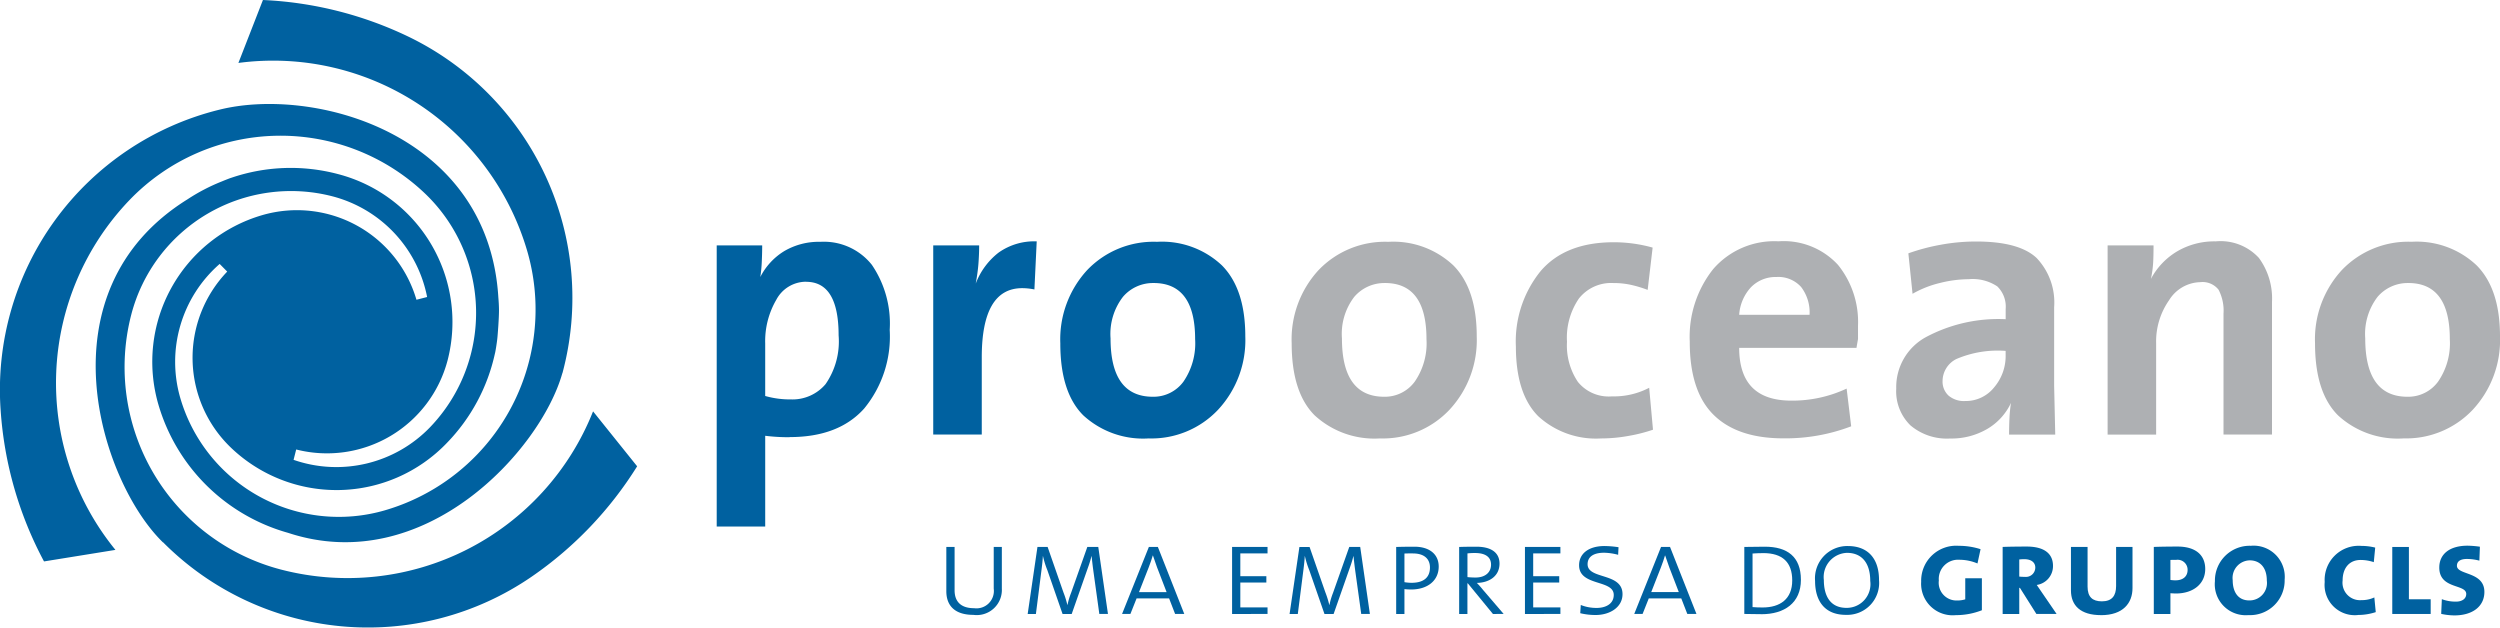 <svg xmlns="http://www.w3.org/2000/svg" width="228.639" height="57.396" viewBox="0 0 228.639 57.396">
  <g id="Group_2283" data-name="Group 2283" transform="translate(-1134.882 -8137.174)">
    <path id="Path_1973" data-name="Path 1973" d="M244.027,38.33a24.16,24.16,0,0,1-28.5,14.479A19.134,19.134,0,0,1,201.789,29.5a15.1,15.1,0,0,1,18.388-10.84,11.874,11.874,0,0,1,8.674,9.212l-.977.251a11.382,11.382,0,0,0-14.106-7.738,13.97,13.97,0,0,0-9.5,17.3A17.18,17.18,0,0,0,216.133,49.44c12.465,4.114,23.083-7.551,25.075-14.568l.03-.078A26.522,26.522,0,0,0,227.086,4.035,34.24,34.24,0,0,0,213.835.709l-2.244,5.756a24.211,24.211,0,0,1,26.414,17.2,19.128,19.128,0,0,1-13.016,23.715,15.1,15.1,0,0,1-18.712-10.27,11.883,11.883,0,0,1,3.6-12.262l.691.7a11.383,11.383,0,0,0,.329,16.091,13.967,13.967,0,0,0,19.741-.4,16.9,16.9,0,0,0,4.417-8.215c.03-.059.176-.958.216-1.363.024-.175.167-1.979.151-2.675-.005-.362-.027-.718-.057-1.075-.921-15.073-16.93-19.325-25.534-17.165a26.386,26.386,0,0,0-19.984,27.484,34.161,34.161,0,0,0,3.966,13.825L200.345,51a24.169,24.169,0,0,1,1.3-32.008,19.153,19.153,0,0,1,27.046-.553,15.092,15.092,0,0,1,.432,21.339,11.9,11.9,0,0,1-12.486,2.986l.24-.948a11.4,11.4,0,0,0,13.852-8.178A13.982,13.982,0,0,0,220.7,16.63a16.824,16.824,0,0,0-9.762.34c-.016-.005-.607.224-.84.324a17.289,17.289,0,0,0-3.145,1.633c-13.591,8.439-7.945,25.861-2.268,31.379l.019,0a26.425,26.425,0,0,0,33.7,3.148,34.2,34.2,0,0,0,9.654-10.1Z" transform="translate(945.094 8136.465)" fill="#0061a0"/>
    <path id="Path_1974" data-name="Path 1974" d="M222.244,12.551a3.082,3.082,0,0,0-2.727,1.65,7.516,7.516,0,0,0-1.015,4.006V23a8.2,8.2,0,0,0,2.343.313,3.954,3.954,0,0,0,3.18-1.4,6.86,6.86,0,0,0,1.191-4.463q0-4.892-2.972-4.892m-1.506,14.212a17.18,17.18,0,0,1-2.235-.13v8.3h-4.436V9.23h4.16c0,.418-.011.894-.035,1.428a12.575,12.575,0,0,1-.138,1.461,5.926,5.926,0,0,1,2.192-2.37,6.239,6.239,0,0,1,3.307-.848,5.6,5.6,0,0,1,4.7,2.1,9.535,9.535,0,0,1,1.636,5.958,10.379,10.379,0,0,1-2.341,7.195q-2.341,2.608-6.809,2.605" transform="translate(986.362 8150.389)" fill="#0061a0"/>
    <path id="Path_1975" data-name="Path 1975" d="M230.654,13.284a5.545,5.545,0,0,0-1.115-.119q-3.7,0-3.7,6.328v7.06H221.4V9.253h4.2c0,.535-.022,1.091-.065,1.66s-.13,1.18-.248,1.836a6.5,6.5,0,0,1,2.092-2.837,5.624,5.624,0,0,1,3.485-1.026Z" transform="translate(998.831 8150.363)" fill="#0061a0"/>
    <path id="Path_1976" data-name="Path 1976" d="M234.235,12.67a3.6,3.6,0,0,0-2.8,1.263,5.561,5.561,0,0,0-1.134,3.8q0,5.337,3.869,5.337a3.394,3.394,0,0,0,2.789-1.369,6.184,6.184,0,0,0,1.077-3.9q0-5.135-3.8-5.132m-.451,14.212a8.08,8.08,0,0,1-5.972-2.106q-2.11-2.1-2.106-6.59a9.345,9.345,0,0,1,2.457-6.7A8.392,8.392,0,0,1,234.55,8.9a7.987,7.987,0,0,1,5.934,2.154q2.142,2.158,2.141,6.5a9.344,9.344,0,0,1-2.487,6.7,8.369,8.369,0,0,1-6.355,2.627" transform="translate(1006.147 8150.389)" fill="#0061a0"/>
    <path id="Path_1977" data-name="Path 1977" d="M242.073,12.67a3.622,3.622,0,0,0-2.805,1.263,5.561,5.561,0,0,0-1.128,3.8q0,5.337,3.863,5.337a3.389,3.389,0,0,0,2.786-1.369,6.168,6.168,0,0,0,1.083-3.9q0-5.135-3.8-5.132m-.451,14.212a8.076,8.076,0,0,1-5.972-2.106q-2.106-2.1-2.106-6.59A9.341,9.341,0,0,1,236,11.49a8.406,8.406,0,0,1,6.39-2.589,8,8,0,0,1,5.937,2.154q2.142,2.158,2.141,6.5a9.345,9.345,0,0,1-2.489,6.7,8.371,8.371,0,0,1-6.353,2.627" transform="translate(1019.47 8150.389)" fill="#aeb0b3"/>
    <path id="Path_1978" data-name="Path 1978" d="M248.944,26.858a7.808,7.808,0,0,1-5.767-2.038q-2.033-2.041-2.038-6.358a10.217,10.217,0,0,1,2.268-6.914q2.264-2.632,6.682-2.632a13.169,13.169,0,0,1,3.556.489l-.454,3.869a11.032,11.032,0,0,0-1.566-.47,7.438,7.438,0,0,0-1.566-.157,3.753,3.753,0,0,0-3.153,1.412,6.334,6.334,0,0,0-1.093,3.961,5.973,5.973,0,0,0,.994,3.664,3.623,3.623,0,0,0,3.113,1.328,6.964,6.964,0,0,0,3.41-.786l.348,3.834a14.4,14.4,0,0,1-2.176.556,14.142,14.142,0,0,1-2.557.243" transform="translate(1032.379 8150.413)" fill="#aeb0b3"/>
    <path id="Path_1979" data-name="Path 1979" d="M254.957,12.145a3.135,3.135,0,0,0-2.322.926,4.105,4.105,0,0,0-1.088,2.532h6.436a3.813,3.813,0,0,0-.775-2.549,2.793,2.793,0,0,0-2.252-.91m7.324,6.479H251.547q0,4.831,4.77,4.827a11.7,11.7,0,0,0,5.057-1.1l.416,3.45a16.838,16.838,0,0,1-6.2,1.1q-4.212,0-6.39-2.157t-2.173-6.679a9.945,9.945,0,0,1,2.141-6.641,7.382,7.382,0,0,1,5.972-2.543,6.74,6.74,0,0,1,5.445,2.157,8.305,8.305,0,0,1,1.83,5.564v1.218c-.068.373-.113.634-.138.8" transform="translate(1042.393 8150.363)" fill="#aeb0b3"/>
    <path id="Path_1980" data-name="Path 1980" d="M264.03,18.9a9.6,9.6,0,0,0-4.509.745,2.263,2.263,0,0,0-1.258,2,1.741,1.741,0,0,0,.54,1.339,2.159,2.159,0,0,0,1.523.5,3.311,3.311,0,0,0,2.657-1.253,4.409,4.409,0,0,0,1.048-2.921Zm.316,7.654c0-.508.011-1.007.035-1.5a12.693,12.693,0,0,1,.14-1.4,5.42,5.42,0,0,1-2.154,2.373,6.462,6.462,0,0,1-3.41.886,5.153,5.153,0,0,1-3.631-1.2,4.353,4.353,0,0,1-1.3-3.367,5.2,5.2,0,0,1,2.719-4.708,14.052,14.052,0,0,1,7.289-1.636v-.931A2.585,2.585,0,0,0,263.266,13a4.067,4.067,0,0,0-2.619-.656,10.965,10.965,0,0,0-2.619.343,9.409,9.409,0,0,0-2.511.991l-.383-3.7a18.56,18.56,0,0,1,2.975-.788,17.891,17.891,0,0,1,3.221-.294q3.936,0,5.537,1.512a5.9,5.9,0,0,1,1.6,4.5v7.2l.1,4.449Z" transform="translate(1054.278 8150.365)" fill="#aeb0b3"/>
    <path id="Path_1981" data-name="Path 1981" d="M271.783,26.552V15.5a4.127,4.127,0,0,0-.451-2.192,1.858,1.858,0,0,0-1.671-.694,3.447,3.447,0,0,0-2.854,1.65,6.574,6.574,0,0,0-1.185,3.95v8.34h-4.438V9.254h4.2c0,.629-.011,1.153-.035,1.582a10.114,10.114,0,0,1-.205,1.482,6.464,6.464,0,0,1,2.365-2.5,6.694,6.694,0,0,1,3.556-.934,4.755,4.755,0,0,1,3.953,1.512,6.258,6.258,0,0,1,1.2,4.017V26.552Z" transform="translate(1066.451 8150.365)" fill="#aeb0b3"/>
    <path id="Path_1982" data-name="Path 1982" d="M276.736,12.67a3.622,3.622,0,0,0-2.805,1.263,5.574,5.574,0,0,0-1.129,3.8q0,5.337,3.866,5.337a3.385,3.385,0,0,0,2.786-1.369,6.168,6.168,0,0,0,1.083-3.9q0-5.135-3.8-5.132m-.451,14.212a8.069,8.069,0,0,1-5.969-2.106q-2.11-2.1-2.106-6.59a9.341,9.341,0,0,1,2.451-6.7,8.4,8.4,0,0,1,6.39-2.589,7.987,7.987,0,0,1,5.934,2.154q2.142,2.158,2.141,6.5a9.353,9.353,0,0,1-2.484,6.7,8.379,8.379,0,0,1-6.358,2.627" transform="translate(1078.394 8150.389)" fill="#aeb0b3"/>
    <path id="Path_1983" data-name="Path 1983" d="M224.321,25.449c-1.59,0-2.476-.742-2.476-2.168V19.237h.756V23.2c0,1.12.672,1.639,1.779,1.639a1.593,1.593,0,0,0,1.8-1.793V19.237h.742v3.807a2.3,2.3,0,0,1-2.605,2.405" transform="translate(999.584 8167.958)" fill="#0061a0"/>
    <path id="Path_1984" data-name="Path 1984" d="M231.153,25.366l-.518-3.736c-.105-.742-.154-1.236-.189-1.555h-.011a9.39,9.39,0,0,1-.308,1.012l-1.5,4.279h-.837L226.4,21.36a8.057,8.057,0,0,1-.4-1.285h-.011c-.024.47-.084.967-.165,1.579l-.472,3.712H224.6l.894-6.128h.931l1.439,4.136a8.541,8.541,0,0,1,.365,1.166h.013a6.745,6.745,0,0,1,.329-1.107l1.485-4.2h1l.886,6.128Z" transform="translate(1004.269 8167.959)" fill="#0061a0"/>
    <path id="Path_1985" data-name="Path 1985" d="M232.651,25.365,232.1,23.94h-2.97l-.567,1.425H227.8l2.451-6.128h.823l2.416,6.128ZM231,21.1c-.14-.378-.283-.791-.378-1.085h-.011c-.094.319-.224.707-.378,1.1l-.883,2.252h2.522Z" transform="translate(1009.701 8167.958)" fill="#0061a0"/>
    <path id="Path_1986" data-name="Path 1986" d="M231.525,25.366V19.238h3.242v.589h-2.489v2.087h2.381v.578h-2.381v2.273h2.489v.6Z" transform="translate(1016.038 8167.959)" fill="#0061a0"/>
    <path id="Path_1987" data-name="Path 1987" d="M240.025,25.366l-.518-3.736c-.105-.742-.154-1.236-.189-1.555h-.011A9.4,9.4,0,0,1,239,21.087l-1.5,4.279h-.837l-1.39-4.006a8.056,8.056,0,0,1-.4-1.285h-.011c-.024.47-.084.967-.165,1.579l-.472,3.712h-.753l.9-6.128h.929l1.439,4.136a8.538,8.538,0,0,1,.364,1.166h.014a6.735,6.735,0,0,1,.329-1.107l1.485-4.2h1l.885,6.128Z" transform="translate(1019.349 8167.959)" fill="#0061a0"/>
    <path id="Path_1988" data-name="Path 1988" d="M238.441,23.141a4.845,4.845,0,0,1-.6-.035v2.276h-.756V19.253c.462-.014,1-.024,1.663-.024,1.4,0,2.227.707,2.227,1.814,0,1.261-.988,2.1-2.532,2.1m.176-3.3c-.343,0-.564,0-.778.011v2.619a4.065,4.065,0,0,0,.659.057c1.075,0,1.674-.47,1.674-1.4,0-.778-.518-1.285-1.555-1.285" transform="translate(1025.485 8167.944)" fill="#0061a0"/>
    <path id="Path_1989" data-name="Path 1989" d="M242.307,25.382l-2.3-2.805h-.035v2.805h-.756V19.253c.343-.014.861-.024,1.569-.024,1.38,0,2.122.553,2.122,1.544,0,1.12-.9,1.744-2.073,1.768a7.986,7.986,0,0,1,.564.637l1.887,2.2Zm-1.625-5.575a5.464,5.464,0,0,0-.707.035V22.01a6.916,6.916,0,0,0,.742.038c.872,0,1.415-.462,1.415-1.18s-.553-1.061-1.45-1.061" transform="translate(1029.114 8167.944)" fill="#0061a0"/>
    <path id="Path_1990" data-name="Path 1990" d="M241.446,25.366V19.238h3.242v.589H242.2v2.087h2.381v.578H242.2v2.273h2.489v.6Z" transform="translate(1032.901 8167.959)" fill="#0061a0"/>
    <path id="Path_1991" data-name="Path 1991" d="M244.8,25.514a6.061,6.061,0,0,1-1.415-.165l.049-.753a3.818,3.818,0,0,0,1.471.27c.732,0,1.544-.319,1.544-1.191,0-1.425-3.17-.767-3.17-2.711,0-1.075.883-1.758,2.333-1.758a8.946,8.946,0,0,1,1.274.108l-.035.694a5.261,5.261,0,0,0-1.285-.189c-1.026,0-1.509.413-1.509,1.05,0,1.415,3.194.742,3.194,2.735,0,1.2-1.156,1.909-2.451,1.909" transform="translate(1036.019 8167.906)" fill="#0061a0"/>
    <path id="Path_1992" data-name="Path 1992" d="M250,25.365l-.553-1.425h-2.97l-.567,1.425h-.764l2.451-6.128h.823l2.416,6.128Zm-1.65-4.266c-.14-.378-.283-.791-.378-1.085h-.011c-.094.319-.224.707-.378,1.1l-.883,2.252h2.522Z" transform="translate(1039.196 8167.958)" fill="#0061a0"/>
    <path id="Path_1993" data-name="Path 1993" d="M250.456,25.4c-.659,0-1.131-.022-1.579-.022V19.251c.5,0,1.239-.022,1.876-.022,2.049,0,3.3.907,3.3,3.029s-1.52,3.145-3.6,3.145m.154-5.586c-.284,0-.659.011-.977.035v4.9c.224.024.648.035.918.035,1.6,0,2.711-.764,2.711-2.473,0-1.663-.894-2.5-2.651-2.5" transform="translate(1045.532 8167.944)" fill="#0061a0"/>
    <path id="Path_1994" data-name="Path 1994" d="M254.093,25.5c-1.982,0-2.819-1.32-2.819-3.1a2.953,2.953,0,0,1,2.994-3.194c1.828,0,2.854,1.131,2.854,3.11a2.919,2.919,0,0,1-3.029,3.183m.105-5.67a2.214,2.214,0,0,0-2.122,2.486c0,1.355.518,2.546,2.073,2.546A2.169,2.169,0,0,0,256.32,22.4c0-1.674-.8-2.57-2.122-2.57" transform="translate(1049.607 8167.906)" fill="#0061a0"/>
    <path id="Path_1995" data-name="Path 1995" d="M258.037,25.54a2.884,2.884,0,0,1-3.169-3.053A3.2,3.2,0,0,1,258.31,19.2a6.45,6.45,0,0,1,1.99.308l-.283,1.307a4.272,4.272,0,0,0-1.671-.34,1.759,1.759,0,0,0-1.863,1.9,1.625,1.625,0,0,0,1.685,1.825,2.407,2.407,0,0,0,.732-.105V22.168h1.52v2.924a6.479,6.479,0,0,1-2.381.448" transform="translate(1055.716 8167.892)" fill="#0061a0"/>
    <path id="Path_1996" data-name="Path 1996" d="M260.714,25.388,259.207,23h-.059v2.392h-1.52V19.259c.494-.022,1.426-.035,2.2-.035,1.509,0,2.405.578,2.405,1.768a1.74,1.74,0,0,1-1.488,1.744c.119.165.284.413.462.672l1.355,1.979Zm-1.107-5.008c-.165,0-.318.011-.459.024V21.97a3.438,3.438,0,0,0,.5.024.857.857,0,0,0,.966-.848c0-.483-.389-.767-1.012-.767" transform="translate(1060.407 8167.935)" fill="#0061a0"/>
    <path id="Path_1997" data-name="Path 1997" d="M262.688,25.473c-1.863,0-2.746-.872-2.746-2.262V19.237h1.52v3.631c0,.942.448,1.344,1.309,1.344.929,0,1.3-.518,1.3-1.4V19.237h1.5V23c0,1.369-.861,2.476-2.875,2.476" transform="translate(1064.34 8167.958)" fill="#0061a0"/>
    <path id="Path_1998" data-name="Path 1998" d="M264.776,23.517c-.13,0-.378-.013-.508-.024v1.9h-1.52V19.259c.543-.022,1.415-.035,2.168-.035,1.614,0,2.535.742,2.535,2.052,0,1.38-1.12,2.241-2.676,2.241m.035-3.078c-.178,0-.4,0-.543.011v1.828a2.874,2.874,0,0,0,.472.035c.659,0,1.1-.34,1.1-.953a.912.912,0,0,0-1.026-.921" transform="translate(1069.111 8167.935)" fill="#0061a0"/>
    <path id="Path_1999" data-name="Path 1999" d="M267.883,25.537a2.828,2.828,0,0,1-3.064-3.1,3.183,3.183,0,0,1,3.288-3.24,2.849,2.849,0,0,1,3.089,3.1,3.167,3.167,0,0,1-3.313,3.24M268,20.529a1.608,1.608,0,0,0-1.555,1.814c0,1.075.483,1.852,1.52,1.852a1.594,1.594,0,0,0,1.6-1.817c0-1.212-.637-1.849-1.569-1.849" transform="translate(1072.63 8167.892)" fill="#0061a0"/>
    <path id="Path_2000" data-name="Path 2000" d="M271.6,25.52a2.763,2.763,0,0,1-3.064-3.018,3.114,3.114,0,0,1,3.372-3.3,5.069,5.069,0,0,1,1.247.154l-.13,1.331a3.839,3.839,0,0,0-1.2-.2c-1.05,0-1.65.753-1.65,1.874a1.6,1.6,0,0,0,1.72,1.8,2.722,2.722,0,0,0,1.18-.248l.13,1.344a5.144,5.144,0,0,1-1.6.259" transform="translate(1078.953 8167.899)" fill="#0061a0"/>
    <path id="Path_2001" data-name="Path 2001" d="M270.827,25.366V19.238h1.52v4.784h1.992v1.344Z" transform="translate(1082.842 8167.959)" fill="#0061a0"/>
    <path id="Path_2002" data-name="Path 2002" d="M273.8,25.571a5.677,5.677,0,0,1-1.2-.14l.059-1.344a3.612,3.612,0,0,0,1.3.224c.508,0,.931-.235.931-.7,0-.931-2.465-.413-2.465-2.416,0-1.2.907-2,2.595-2a8.918,8.918,0,0,1,1.12.094l-.049,1.274a4.5,4.5,0,0,0-1.131-.154c-.648,0-.921.246-.921.624,0,.872,2.511.508,2.511,2.392,0,1.285-1.037,2.146-2.746,2.146" transform="translate(1085.543 8167.885)" fill="#0061a0"/>
  </g>
</svg>
